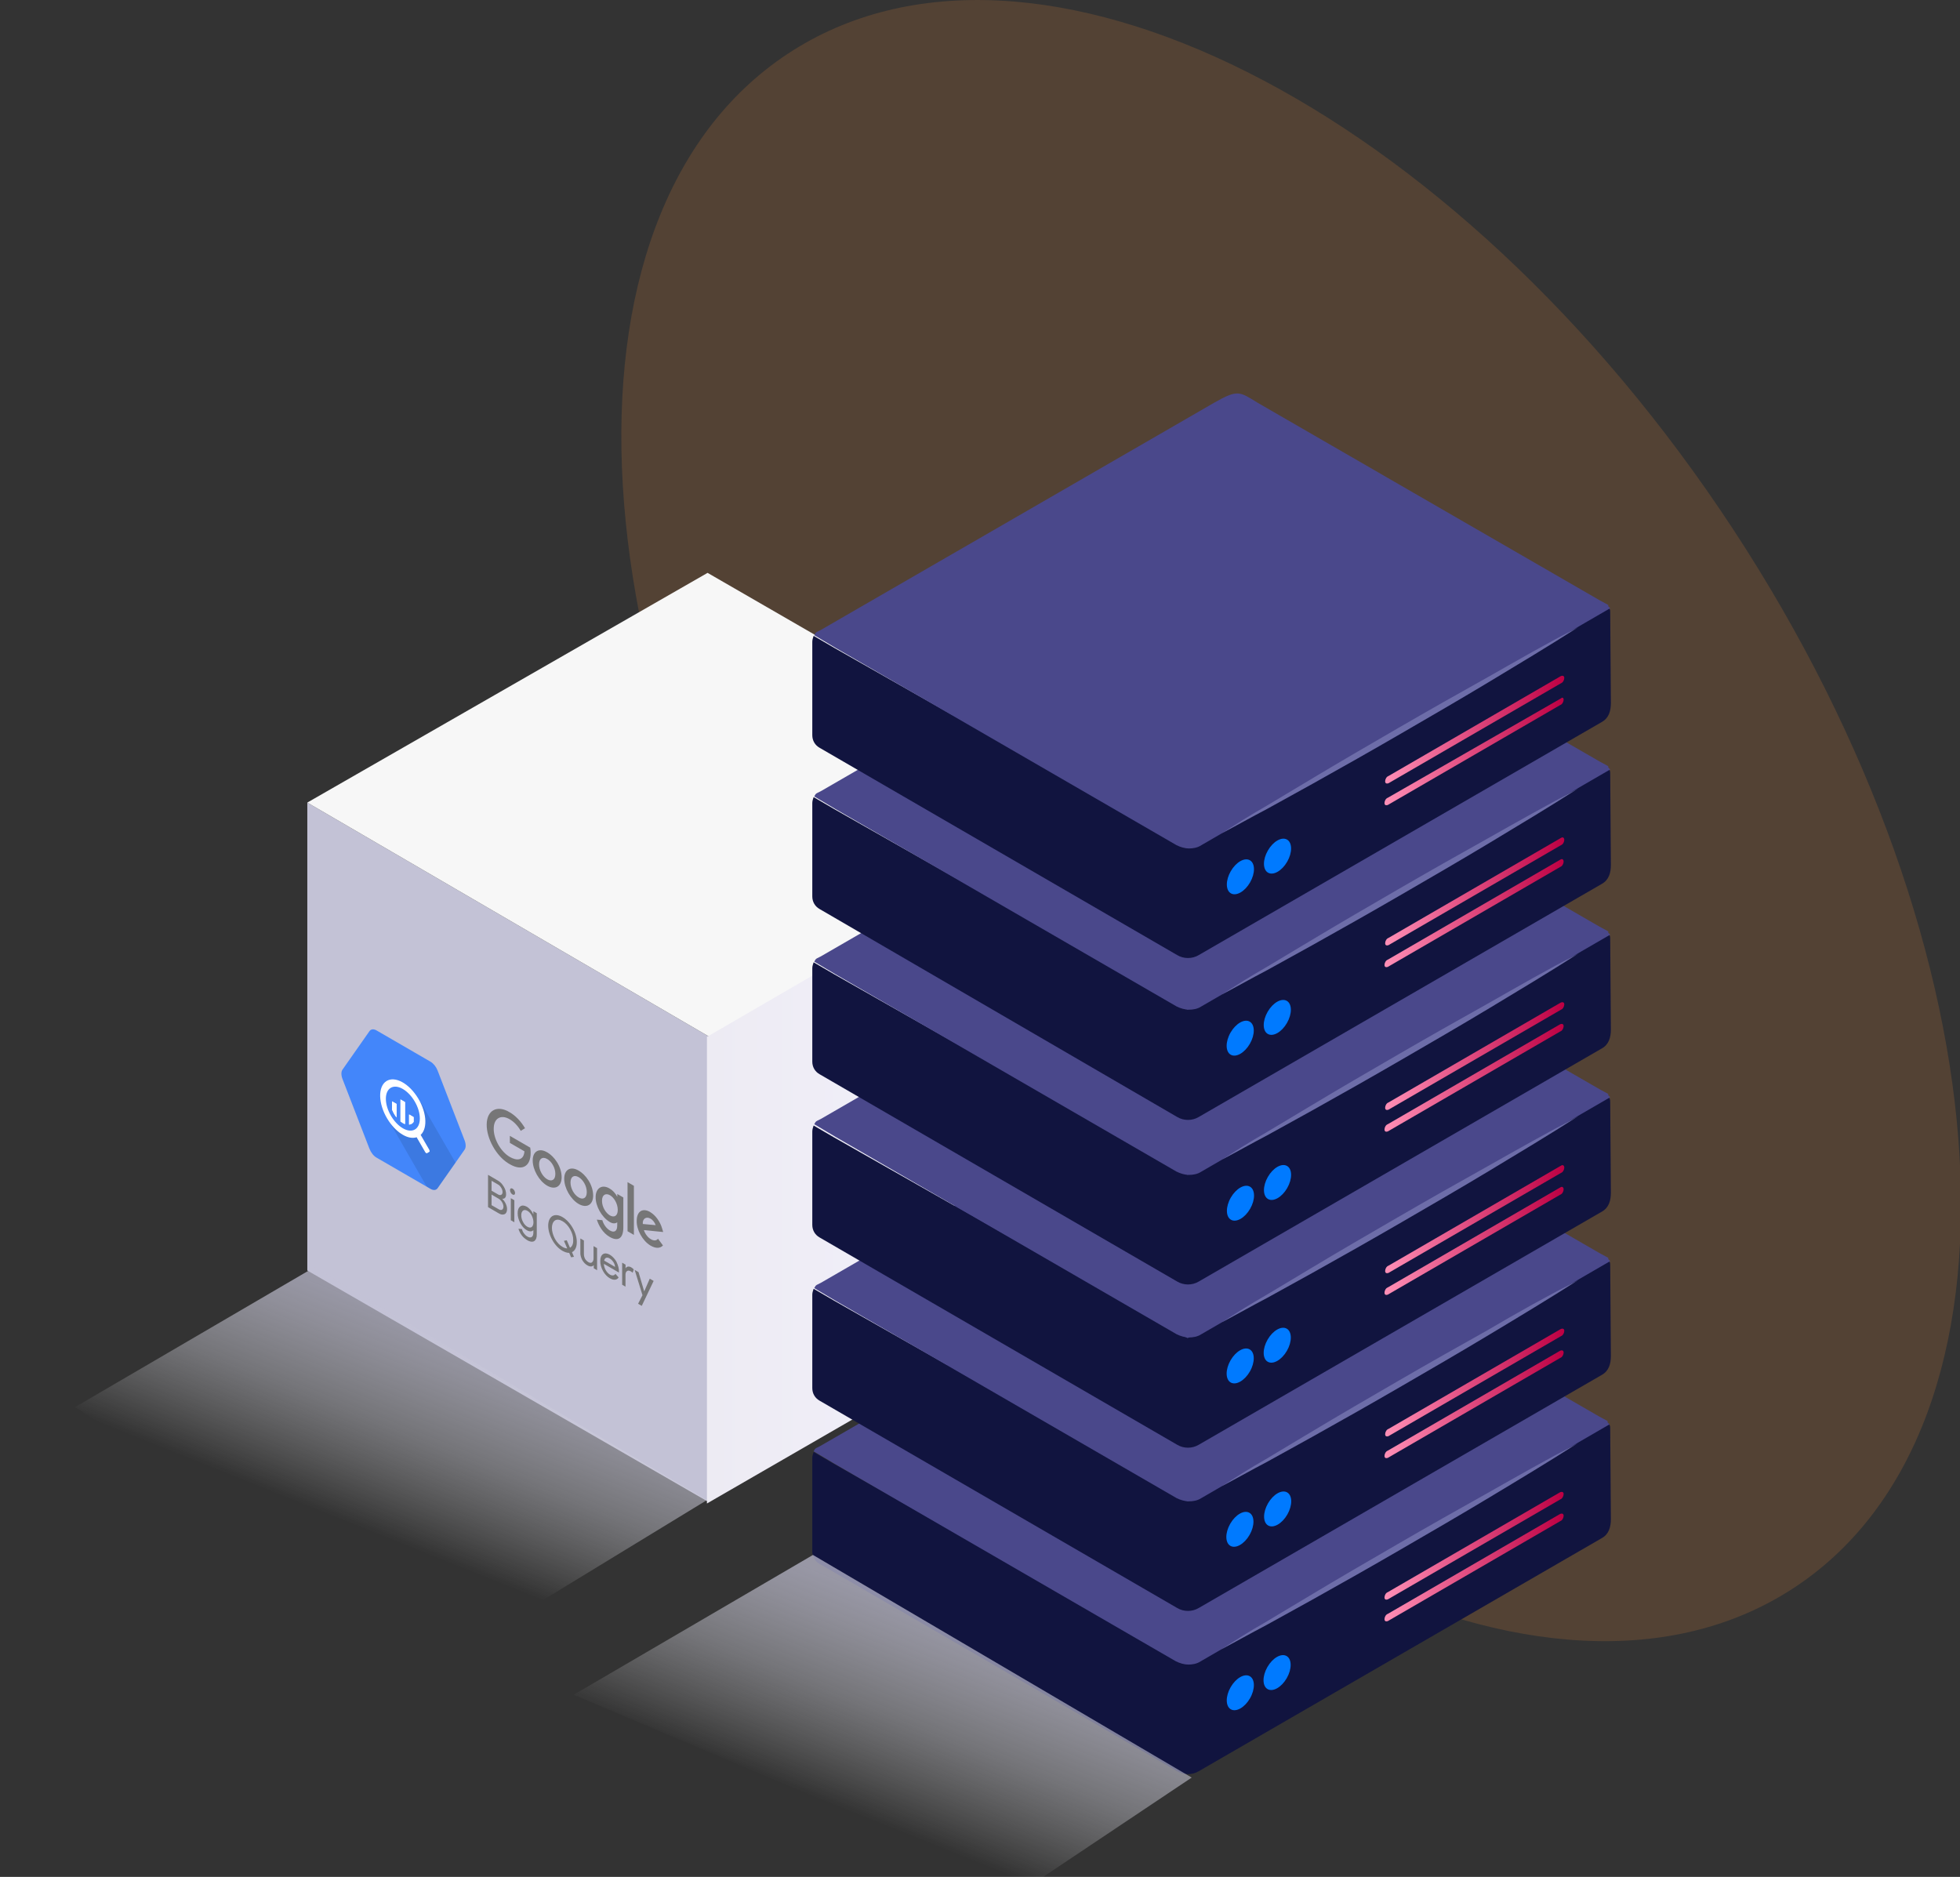<svg xmlns="http://www.w3.org/2000/svg" xmlns:xlink="http://www.w3.org/1999/xlink" fill="none" height="203" viewBox="0 0 212 203" width="212"><rect x="0" y="0" width="212" height="203" fill="#333333" stroke="none"/><linearGradient id="a" gradientUnits="userSpaceOnUse" x1="76.464" x2="120.113" y1="124.709" y2="124.709"><stop offset="0" stop-color="#edebf3"/><stop offset="1" stop-color="#f4f3ff"/></linearGradient><linearGradient id="b"><stop offset="0" stop-color="#ff8fb6"/><stop offset="1" stop-color="#bd0043"/></linearGradient><linearGradient id="c" gradientUnits="userSpaceOnUse" x1="149.822" x2="169.127" xlink:href="#b" y1="169.535" y2="169.535"/><linearGradient id="d" gradientUnits="userSpaceOnUse" x1="149.879" x2="169.184" xlink:href="#b" y1="149.532" y2="149.532"/><linearGradient id="e" gradientUnits="userSpaceOnUse" x1="149.843" x2="169.148" xlink:href="#b" y1="134.213" y2="134.213"/><linearGradient id="f" gradientUnits="userSpaceOnUse" x1="149.879" x2="169.184" xlink:href="#b" y1="114.224" y2="114.224"/><linearGradient id="g" gradientUnits="userSpaceOnUse" x1="149.843" x2="169.148" xlink:href="#b" y1="98.762" y2="98.762"/><linearGradient id="h" gradientUnits="userSpaceOnUse" x1="149.879" x2="169.184" xlink:href="#b" y1="78.916" y2="78.916"/><linearGradient id="i" gradientUnits="userSpaceOnUse" x1="149.857" x2="169.162" xlink:href="#b" y1="167.186" y2="167.186"/><linearGradient id="j" gradientUnits="userSpaceOnUse" x1="149.843" x2="169.148" xlink:href="#b" y1="151.881" y2="151.881"/><linearGradient id="k" gradientUnits="userSpaceOnUse" x1="149.879" x2="169.184" xlink:href="#b" y1="131.863" y2="131.863"/><linearGradient id="l" gradientUnits="userSpaceOnUse" x1="149.843" x2="169.148" xlink:href="#b" y1="116.573" y2="116.573"/><linearGradient id="m" gradientUnits="userSpaceOnUse" x1="149.879" x2="169.184" xlink:href="#b" y1="96.413" y2="96.413"/><linearGradient id="n" gradientUnits="userSpaceOnUse" x1="149.843" x2="169.148" xlink:href="#b" y1="81.272" y2="81.272"/><linearGradient id="o"><stop offset=".03" stop-color="#fff" stop-opacity="0"/><stop offset=".45" stop-color="#e0e0ea" stop-opacity=".48"/><stop offset=".51" stop-color="#dcdce7" stop-opacity=".55"/><stop offset=".84" stop-color="#cac9da" stop-opacity=".87"/><stop offset="1" stop-color="#c3c2d6"/></linearGradient><linearGradient id="p" gradientUnits="userSpaceOnUse" x1="86.271" x2="95.047" xlink:href="#o" y1="194.427" y2="172.542"/><linearGradient id="q" gradientUnits="userSpaceOnUse" x1="32.347" x2="41.124" xlink:href="#o" y1="163.311" y2="141.426"/><clipPath id="r"><path d="m0 0h212v203h-212z"/></clipPath><g clip-path="url(#r)"><path d="m194.131 171.675c26.381-17.434 23.379-68.692-6.706-114.489-30.084-45.797-75.86-68.789-102.241-51.355-26.382 17.434-23.38 68.693 6.705 114.489 30.085 45.797 75.86 68.79 102.242 51.355z" fill="#d27d3b" opacity=".2"/><path d="m76.677 162.473-43.436-25.057v-50.613l43.507 25.342z" fill="#c3c2d6"/><path d="m76.747 112.145-43.507-25.342 43.294-24.844 43.648 25.2z" fill="#f7f7f7"/><path d="m120.113 137.416-43.649 25.199v-50.47l43.649-25.342z" fill="url(#a)"/><path d="m39.969 124.261-2.924-7.56c-.156-.406-.156-.79 0-1.011l2.924-4.171c.156-.221.447-.249.759-.071l5.848 3.388c.312.185.596.541.752.94l2.924 7.559c.156.406.156.791 0 1.011l-2.924 4.172c-.156.22-.447.249-.759.071l-5.848-3.388c-.312-.178-.596-.541-.752-.947z" fill="#4386fa"/><path d="m45.476 119.185s.816 2.727-.298 3.367c-1.107.641-3.123-1.352-3.123-1.352s3.002 5.253 4.102 7.14l.419.242c.312.178.603.156.759-.071l1.938-2.762-3.79-6.571z" fill="#000" opacity=".1"/><path d="m46.434 124.361-.901-1.559s-.021-.036-.035-.05c.823-.762.632-2.648-.44-4.222-1.065-1.573-2.598-2.235-3.428-1.473-.823.762-.632 2.648.44 4.221.887 1.303 2.122 2.015 3.002 1.723 0 .014.014.036.021.05l.901 1.559c.057.092.142.149.199.114l.234-.136c.057-.028.057-.135 0-.227zm-2.86-2.328c-1.015-.591-1.838-2.015-1.838-3.189 0-1.175.823-1.652 1.838-1.061s1.838 2.015 1.838 3.189c0 1.175-.823 1.652-1.838 1.061z" fill="#fff"/><path d="m42.403 119.114v.883c.114.306.284.605.49.861v-1.459l-.49-.278z" fill="#fff"/><path d="m42.403 119.114v.883c.114.306.284.605.49.861v-1.459l-.49-.278z" fill="#fff"/><path d="m43.319 118.915v2.378c.163.128.327.227.49.284v-2.377z" fill="#fff"/><path d="m43.319 118.915v2.378c.163.128.327.227.49.284v-2.377z" fill="#fff"/><path d="m44.738 121.342v-.519l-.49-.285v1.096c.206-.021.376-.121.49-.292z" fill="#fff"/><path d="m44.738 121.342v-.519l-.49-.285v1.096c.206-.021.376-.121.49-.292z" fill="#fff"/><g fill="#767677"><path d="m57.364 124.133-2.214-1.282v.762l1.576.911c-.078 1.025-.845 1.032-1.576.612-.958-.548-1.739-1.893-1.746-3.004v-.035c-.014-1.118.745-1.595 1.703-1.054.014 0 .021.015.035.022.447.256.873.704 1.185 1.245l.461-.284c-.447-.762-1.05-1.381-1.668-1.73-1.334-.812-2.449-.228-2.477 1.303-.028 1.53 1.029 3.431 2.363 4.242.05.029.099.057.149.086 1.292.747 2.243.27 2.243-1.253 0-.171-.014-.349-.043-.527z"/><path d="m59.188 124.638c-.852-.512-1.554-.135-1.569.84v.036c0 .996.688 2.214 1.554 2.719s1.569.107 1.576-.89c0-1.196-.809-2.278-1.561-2.712zm.007.719c.447.256.873.918.873 1.609 0 .69-.426.847-.873.584-.497-.285-.887-.976-.887-1.616 0-.641.383-.869.887-.577z"/><path d="m62.588 126.61c-.852-.505-1.547-.128-1.561.847v.036c0 .996.689 2.214 1.554 2.719.866.505 1.569.107 1.576-.89 0-1.196-.809-2.278-1.562-2.712zm.007.712c.447.256.873.918.873 1.609 0 .69-.426.847-.873.583-.497-.284-.887-.975-.887-1.616 0-.64.383-.868.887-.576z"/><path d="m65.924 128.539c-.83-.484-1.498-.014-1.498.94-.014.961.646 2.142 1.483 2.662.327.214.646.228.852.057v.356c0 .619-.327.811-.816.52-.355-.214-.667-.648-.795-1.104l-.596-.057c.206.634.632 1.438 1.398 1.872.83.484 1.469.242 1.469-1.032v-3.239l-.653-.377v.306c-.213-.399-.518-.726-.838-.897zm.064.74c.412.235.83.89.83 1.581 0 .697-.419.84-.845.598-.447-.257-.859-.912-.859-1.581 0-.69.433-.854.873-.598z"/><path d="m70.324 131.088c-.788-.456-1.455-.114-1.455.961-.028.946.618 2.128 1.455 2.648.028.014.05.028.078.042.525.306 1.015.292 1.306-.035l-.539-.726c-.156.22-.447.242-.759.057-.326-.178-.632-.57-.766-.99l2.087.207-.106-.356c-.206-.748-.717-1.46-1.299-1.801zm.021.704c.241.128.468.406.575.719l-1.391-.128c-.064-.555.369-.847.816-.584z"/><path d="m67.876 133.166.688.399v-5.311l-.688-.398z"/><path d="m52.787 130.547v-3.481l1.086.633c.227.128.447.356.61.634.17.27.263.569.256.825.014.328-.149.527-.405.492v.021c.149.142.277.32.369.52.092.199.142.398.142.576 0 .278-.092.477-.27.555-.177.086-.405.05-.646-.099l-1.15-.669zm.383-2.834v1.068l.703.406c.128.078.256.092.348.035.177-.092.184-.42.014-.719l-.014-.021c-.085-.156-.206-.285-.334-.356l-.71-.413zm0 1.488v1.146l.781.449c.277.163.497.035.504-.278 0-.149-.05-.327-.149-.484-.099-.171-.234-.306-.369-.384l-.759-.442z"/><path d="m55.711 129.037c0 .171-.121.242-.277.157-.149-.085-.27-.299-.27-.477 0-.171.121-.242.277-.157.071.043.142.114.192.207.05.092.078.185.078.27zm-.078.776v2.385l-.383-.221v-2.384z"/><path d="m57.031 134.134c-.106-.064-.22-.142-.327-.235-.099-.085-.192-.185-.277-.299-.078-.106-.156-.227-.213-.348-.057-.114-.106-.235-.135-.356l.369.035c.043.157.114.321.22.463s.227.263.355.334c.184.121.362.143.49.065.128-.093.184-.278.177-.499v-.235h-.014c-.071.079-.177.121-.298.121-.128 0-.263-.042-.405-.128-.27-.149-.518-.434-.696-.769-.192-.356-.291-.74-.284-1.067-.007-.335.092-.598.284-.734.17-.135.426-.121.696.029.142.078.277.199.405.342.121.135.22.299.298.469h.014v-.32l.369.214v2.285c.014.341-.085.605-.284.74-.199.107-.475.064-.752-.107zm.014-1.452c.177.107.348.121.468.029.248-.214.248-.734 0-1.239-.114-.228-.284-.413-.468-.513-.177-.106-.348-.114-.469-.028-.128.1-.199.278-.192.512-.007.221.057.484.192.727.114.227.284.412.469.512z"/><path d="m62.077 135.935-.305.05-.206-.477c-.227 0-.468-.078-.724-.221-.412-.227-.816-.654-1.1-1.167-.596-1.068-.596-2.207 0-2.591.61-.356 1.597.221 2.2 1.274.298.513.454 1.075.447 1.545 0 .263-.043.498-.135.683-.092.185-.22.321-.383.399l.206.491zm-1.228-1.068c.177.1.348.157.504.157l-.355-.819.305-.064.348.812c.234-.128.362-.427.348-.812.014-.363-.106-.79-.334-1.188-.213-.385-.511-.698-.816-.869-.312-.185-.61-.221-.823-.085-.44.313-.44 1.174 0 1.993.213.384.518.705.83.875z"/><path d="m64.59 137.387-.369-.213v-.328h-.014c-.064.079-.156.121-.27.129-.114.007-.248-.029-.383-.107-.213-.107-.426-.321-.582-.591-.142-.285-.22-.577-.199-.833v-1.495l.383.221v1.466c.007.399.177.691.504.883.149.085.291.093.383 0 .106-.085.156-.235.156-.427v-1.317l.383.221v2.384z"/><path d="m65.966 138.256c-.284-.157-.554-.441-.745-.79-.199-.363-.305-.748-.291-1.082-.007-.342.092-.605.291-.741.398-.242 1.043.121 1.455.812v.014c.192.385.291.783.27 1.118v.05l-1.625-.94c0 .213.071.455.199.683.256.442.667.677.923.52.05-.029.092-.071.121-.128l.348.391c-.085.143-.22.228-.383.249-.17.015-.362-.035-.561-.156zm-.617-1.915 1.178.683c-.007-.163-.071-.348-.177-.512-.121-.185-.27-.328-.419-.406-.135-.085-.27-.107-.376-.064-.106.05-.177.149-.206.299z"/><path d="m67.677 139.174-.383-.221v-2.384l.369.213v.392h.014c.043-.1.128-.164.234-.178.106-.022.227 0 .355.071.099.057.192.128.284.228l-.121.363c-.071-.071-.149-.128-.227-.164-.149-.085-.284-.092-.383-.014-.106.071-.163.206-.163.384v1.317h.007z"/><path d="m70.7 138.541-1.285 2.698-.398-.228.476-.926-.845-2.733.419.242.61 2.071h.007l.596-1.366z"/></g><path d="m174.237 164.303c0 .854-.213 1.637-.994 2.064l-43.578 25.2c-.709.427-1.632.427-2.342 0l-38.681-22.424c-.497-.284-.781-.783-.781-1.352v-10.109c0-.213.071-.427.142-.64l2.2 1.281 38.255 21.712 39.745-22.78 3.691-4.556 1.916 1.139c.142.072.213.143.284.285.071.143.071.214.071.356z" fill="#11143f"/><path d="m173.882 153.838c.071.072.142.143.213.214l-44.217 25.627c-.425.284-.922.356-1.348.356s-.923-.143-1.349-.356l-36.906-21.356-2.271-1.352c.071-.143.142-.285.284-.356l.426-.214 42.513-24.559c2.626-1.495 2.768-1.21 4.755 0l36.978 21.356.922.498z" fill="#4a488b"/><path d="m170.617 156.116c-3.122 1.994-6.316 3.916-9.51 5.838s-6.388 3.772-9.582 5.623c-3.193 1.851-6.458 3.702-9.652 5.481l-4.897 2.705c-1.633.855-3.265 1.78-4.897 2.634 1.561-.996 3.122-1.993 4.755-2.918l4.755-2.848c3.194-1.922 6.388-3.773 9.582-5.623 3.193-1.851 6.458-3.702 9.652-5.482 3.265-1.85 6.53-3.701 9.794-5.41z" fill="#6d6da9"/><path d="m174.237 146.649c0 .854-.213 1.637-.994 2.064l-43.578 25.2c-.709.427-1.632.427-2.342 0l-38.681-22.424c-.497-.284-.781-.783-.781-1.352v-10.109c0-.213.071-.427.142-.64l2.2 1.281 38.255 21.712 39.745-22.78 3.691-4.555 1.916 1.138c.142.072.213.143.284.285.071.143.071.214.071.356z" fill="#11143f"/><path d="m173.953 136.184c.071.072.142.143.213.214l-44.216 25.627c-.426.284-.923.356-1.349.356s-.923-.143-1.348-.356l-36.907-21.356-2.271-1.352c.071-.143.142-.285.284-.356l.426-.214 42.513-24.559c2.626-1.495 2.768-1.21 4.755 0l36.978 21.356.922.498z" fill="#4a488b"/><path d="m170.688 138.462c-3.122 1.994-6.316 3.916-9.51 5.838s-6.388 3.772-9.582 5.623c-3.193 1.851-6.458 3.702-9.652 5.481l-4.897 2.706c-1.633.854-3.265 1.779-4.897 2.633 1.561-.996 3.123-1.993 4.755-2.918l4.755-2.848c3.194-1.922 6.388-3.772 9.582-5.623 3.193-1.851 6.458-3.702 9.652-5.482 3.265-1.922 6.459-3.701 9.794-5.41z" fill="#6d6da9"/><path d="m174.237 128.995c0 .854-.213 1.637-.994 2.064l-43.578 25.2c-.709.427-1.632.427-2.342 0l-38.681-22.424c-.497-.284-.781-.783-.781-1.352v-10.109c0-.213.071-.427.142-.64l2.2 1.281 38.255 21.712 39.745-22.78 3.691-4.556 1.916 1.139c.142.072.213.143.284.285.071.143.071.214.071.356z" fill="#11143f"/><path d="m173.953 118.459c.071.072.142.143.213.214l-44.216 25.627c-.426.284-.923.356-1.349.356s-.923-.143-1.348-.356l-36.907-21.356-2.271-1.353c.071-.142.142-.284.284-.355l.426-.214 42.513-24.559c2.626-1.495 2.768-1.21 4.755 0l36.978 21.356.922.498z" fill="#4a488b"/><path d="m170.688 120.737c-3.122 1.993-6.316 3.915-9.51 5.837s-6.388 3.773-9.582 5.624c-3.193 1.851-6.458 3.702-9.652 5.481l-4.897 2.705c-1.633.855-3.265 1.78-4.897 2.634 1.561-.996 3.123-1.993 4.755-2.918l4.755-2.848c3.194-1.922 6.388-3.773 9.582-5.623 3.193-1.851 6.458-3.702 9.652-5.482 3.265-1.85 6.459-3.63 9.794-5.41z" fill="#6d6da9"/><path d="m174.237 111.341c0 .854-.213 1.637-.994 2.064l-43.578 25.2c-.709.427-1.632.427-2.342 0l-38.681-22.424c-.497-.284-.781-.783-.781-1.352v-10.108c0-.214.071-.427.142-.641l2.2 1.281 38.255 21.712 39.745-22.779 3.691-4.556 1.916 1.139c.142.071.213.142.284.284.071.143.071.214.071.356z" fill="#11143f"/><path d="m173.953 100.877c.071.071.142.142.213.213l-44.216 25.627c-.426.285-.923.356-1.349.356s-.923-.143-1.348-.356l-36.907-21.356-2.271-1.352c.071-.143.142-.285.284-.356l.426-.214 42.513-24.559c2.626-1.495 2.768-1.21 4.755 0l36.978 21.356.922.498z" fill="#4a488b"/><path d="m170.688 103.155c-3.122 1.993-6.316 3.915-9.51 5.837s-6.388 3.773-9.582 5.623c-3.193 1.851-6.458 3.702-9.652 5.482l-4.897 2.705c-1.633.854-3.265 1.779-4.897 2.634 1.561-.997 3.123-1.994 4.755-2.919l4.755-2.847c3.194-1.922 6.388-3.773 9.582-5.624 3.193-1.851 6.458-3.702 9.652-5.481 3.265-1.851 6.459-3.702 9.794-5.41z" fill="#6d6da9"/><path d="m174.237 93.544c0 .854-.213 1.637-.994 2.064l-43.578 25.199c-.709.428-1.632.428-2.342 0l-38.681-22.494c-.497-.285-.781-.783-.781-1.353v-10.108c0-.214.071-.427.142-.641l2.2 1.281 38.255 21.711 39.745-22.779 3.691-4.556 1.916 1.139c.142.071.213.142.284.285.071.142.071.214.071.356z" fill="#11143f"/><path d="m173.953 83.009c.071.071.142.142.213.214l-44.216 25.626c-.426.285-.923.356-1.349.356s-.923-.142-1.348-.356l-36.907-21.355-2.271-1.353c.071-.142.142-.285.284-.356l.426-.213 42.513-24.559c2.626-1.495 2.768-1.21 4.755 0l36.978 21.356.922.498z" fill="#4a488b"/><path d="m170.688 85.287c-3.122 1.993-6.316 3.915-9.51 5.837s-6.388 3.773-9.582 5.624c-3.193 1.851-6.458 3.701-9.652 5.481l-4.897 2.705c-1.633.854-3.265 1.78-4.897 2.634 1.561-.997 3.123-1.993 4.755-2.919l4.755-2.847c3.194-1.922 6.388-3.773 9.582-5.624 3.193-1.851 6.458-3.702 9.652-5.481 3.265-1.851 6.459-3.631 9.794-5.41z" fill="#6d6da9"/><path d="m174.237 76.033c0 .854-.213 1.637-.994 2.064l-43.578 25.2c-.709.427-1.632.427-2.342 0l-38.681-22.424c-.497-.285-.781-.783-.781-1.353v-10.108c0-.214.071-.427.142-.641l2.2 1.281 38.255 21.712 39.745-22.779 3.691-4.556 1.916 1.139c.142.071.213.142.284.285s.071.213.071.356z" fill="#11143f"/><path d="m173.953 65.569c.071.071.142.142.213.214l-44.216 25.627c-.426.285-.923.356-1.349.356s-.923-.142-1.348-.356l-36.907-21.355-2.271-1.353c.071-.142.142-.285.284-.356l.426-.213 42.513-24.559c2.626-1.495 2.768-1.21 4.755 0l36.978 21.355.922.498z" fill="#4a488b"/><path d="m170.688 67.847c-3.122 1.993-6.316 3.915-9.51 5.837s-6.388 3.773-9.582 5.624c-3.193 1.851-6.458 3.702-9.652 5.481l-4.897 2.705c-1.633.854-3.265 1.78-4.897 2.634 1.561-.997 3.123-1.993 4.755-2.919l4.755-2.847c3.194-1.922 6.388-3.773 9.582-5.624 3.193-1.851 6.458-3.702 9.652-5.481 3.265-1.851 6.459-3.702 9.794-5.41z" fill="#6d6da9"/><path d="m169.127 163.947c0 .213-.142.498-.355.569l-18.666 10.82c-.213.071-.355 0-.355-.213 0-.214.142-.499.355-.57l18.666-10.82c.213-.071.355 0 .355.214z" fill="url(#c)"/><path d="m169.198 143.944c0 .213-.142.498-.355.569l-18.666 10.82c-.213.071-.355 0-.355-.213 0-.214.142-.499.355-.57l18.666-10.82c.213-.071.355 0 .355.214z" fill="url(#d)"/><path d="m169.127 128.639c0 .213-.142.498-.355.569l-18.666 10.82c-.213.072-.355 0-.355-.213 0-.214.142-.498.355-.57l18.666-10.82c.213-.142.355 0 .355.214z" fill="url(#e)"/><path d="m169.198 108.636c0 .213-.142.498-.355.569l-18.666 10.82c-.213.072-.355 0-.355-.213 0-.214.142-.498.355-.57l18.666-10.82c.213-.071.355 0 .355.214z" fill="url(#f)"/><path d="m169.127 93.189c0 .213-.142.498-.355.57l-18.666 10.82c-.213.071-.355 0-.355-.213 0-.214.142-.499.355-.57l18.666-10.82c.213-.142.355 0 .355.214z" fill="url(#g)"/><path d="m169.198 73.328c0 .214-.142.498-.355.57l-18.666 10.82c-.213.071-.355 0-.355-.213 0-.214.142-.498.355-.57l18.666-10.82c.213-.071.355 0 .355.214z" fill="url(#h)"/><path d="m169.127 161.598c0 .213-.142.498-.355.569l-18.666 10.82c-.213.071-.355 0-.355-.213 0-.214.142-.499.355-.57l18.666-10.82c.213-.071.355 0 .355.214z" fill="url(#i)"/><path d="m169.127 146.293c0 .213-.142.498-.355.569l-18.666 10.82c-.213.072-.355 0-.355-.213 0-.214.142-.498.355-.57l18.666-10.82c.213-.071.355 0 .355.214z" fill="url(#j)"/><path d="m169.198 126.29c0 .213-.142.498-.355.569l-18.666 10.82c-.213.071-.355 0-.355-.213 0-.214.142-.499.355-.57l18.666-10.82c.213-.142.355 0 .355.214z" fill="url(#k)"/><path d="m169.127 110.985c0 .213-.142.498-.355.569l-18.666 10.821c-.213.071-.355 0-.355-.214s.142-.498.355-.57l18.666-10.82c.213-.071.355 0 .355.214z" fill="url(#l)"/><path d="m169.198 90.84c0 .213-.142.498-.355.57l-18.666 10.82c-.213.071-.355 0-.355-.213 0-.214.142-.499.355-.57l18.666-10.82c.213-.142.355 0 .355.214z" fill="url(#m)"/><path d="m169.127 75.677c0 .214-.142.498-.355.57l-18.666 10.82c-.213.071-.355 0-.355-.213 0-.214.142-.498.355-.57l18.737-10.749c.142-.142.284-.071.284.142z" fill="url(#n)"/><path d="m135.202 183.69c.568-.988.561-2.059-.016-2.393s-1.506.195-2.074 1.183c-.568.987-.561 2.058.016 2.392.577.335 1.505-.195 2.074-1.182z" fill="#007aff"/><path d="m139.241 163.808c.568-.987.561-2.058-.016-2.393-.577-.334-1.506.196-2.074 1.183-.569.988-.562 2.059.015 2.393.578.334 1.506-.195 2.075-1.183z" fill="#007aff"/><path d="m135.189 148.341c.568-.988.561-2.059-.016-2.393s-1.506.195-2.074 1.183c-.568.987-.561 2.058.016 2.393.577.334 1.505-.196 2.074-1.183z" fill="#007aff"/><path d="m139.226 128.5c.569-.988.562-2.059-.015-2.393-.578-.334-1.506.195-2.074 1.182-.569.988-.562 2.059.015 2.393.577.335 1.506-.195 2.074-1.182z" fill="#007aff"/><path d="m135.19 112.891c.569-.988.562-2.059-.016-2.393-.577-.334-1.505.195-2.074 1.182-.568.988-.561 2.059.016 2.393.577.335 1.506-.195 2.074-1.182z" fill="#007aff"/><path d="m139.226 93.201c.568-.987.561-2.059-.016-2.393-.577-.334-1.506.195-2.074 1.183-.569.987-.561 2.059.016 2.393.577.334 1.505-.195 2.074-1.183z" fill="#007aff"/><path d="m139.179 181.505c.569-.987.562-2.058-.015-2.392-.577-.335-1.506.195-2.074 1.182-.569.988-.562 2.059.015 2.393.578.334 1.506-.195 2.074-1.183z" fill="#007aff"/><path d="m135.157 166.012c.568-.987.561-2.058-.016-2.393-.577-.334-1.506.196-2.074 1.183-.569.988-.562 2.059.016 2.393.577.334 1.505-.195 2.074-1.183z" fill="#007aff"/><path d="m139.197 146.1c.568-.987.561-2.059-.016-2.393s-1.506.195-2.074 1.183c-.569.987-.562 2.059.016 2.393.577.334 1.505-.196 2.074-1.183z" fill="#007aff"/><path d="m135.218 130.741c.569-.988.562-2.059-.015-2.393-.578-.334-1.506.195-2.075 1.182-.568.988-.561 2.059.016 2.393s1.506-.195 2.074-1.182z" fill="#007aff"/><path d="m139.201 110.644c.569-.988.562-2.059-.015-2.393-.577-.335-1.506.195-2.074 1.182-.569.988-.562 2.059.015 2.393.578.334 1.506-.195 2.074-1.182z" fill="#007aff"/><path d="m135.211 95.439c.569-.987.562-2.059-.015-2.393-.577-.334-1.506.195-2.074 1.183-.569.987-.562 2.059.015 2.393.578.334 1.506-.195 2.074-1.183z" fill="#007aff"/><path d="m128.899 192.257-17.728 11.854-49.122-20.809 25.884-15.123z" fill="url(#p)" opacity=".7"/><path d="m76.453 162.252-27.331 16.67-40.997-26.737 25.884-15.123z" fill="url(#q)" opacity=".7"/></g></svg>